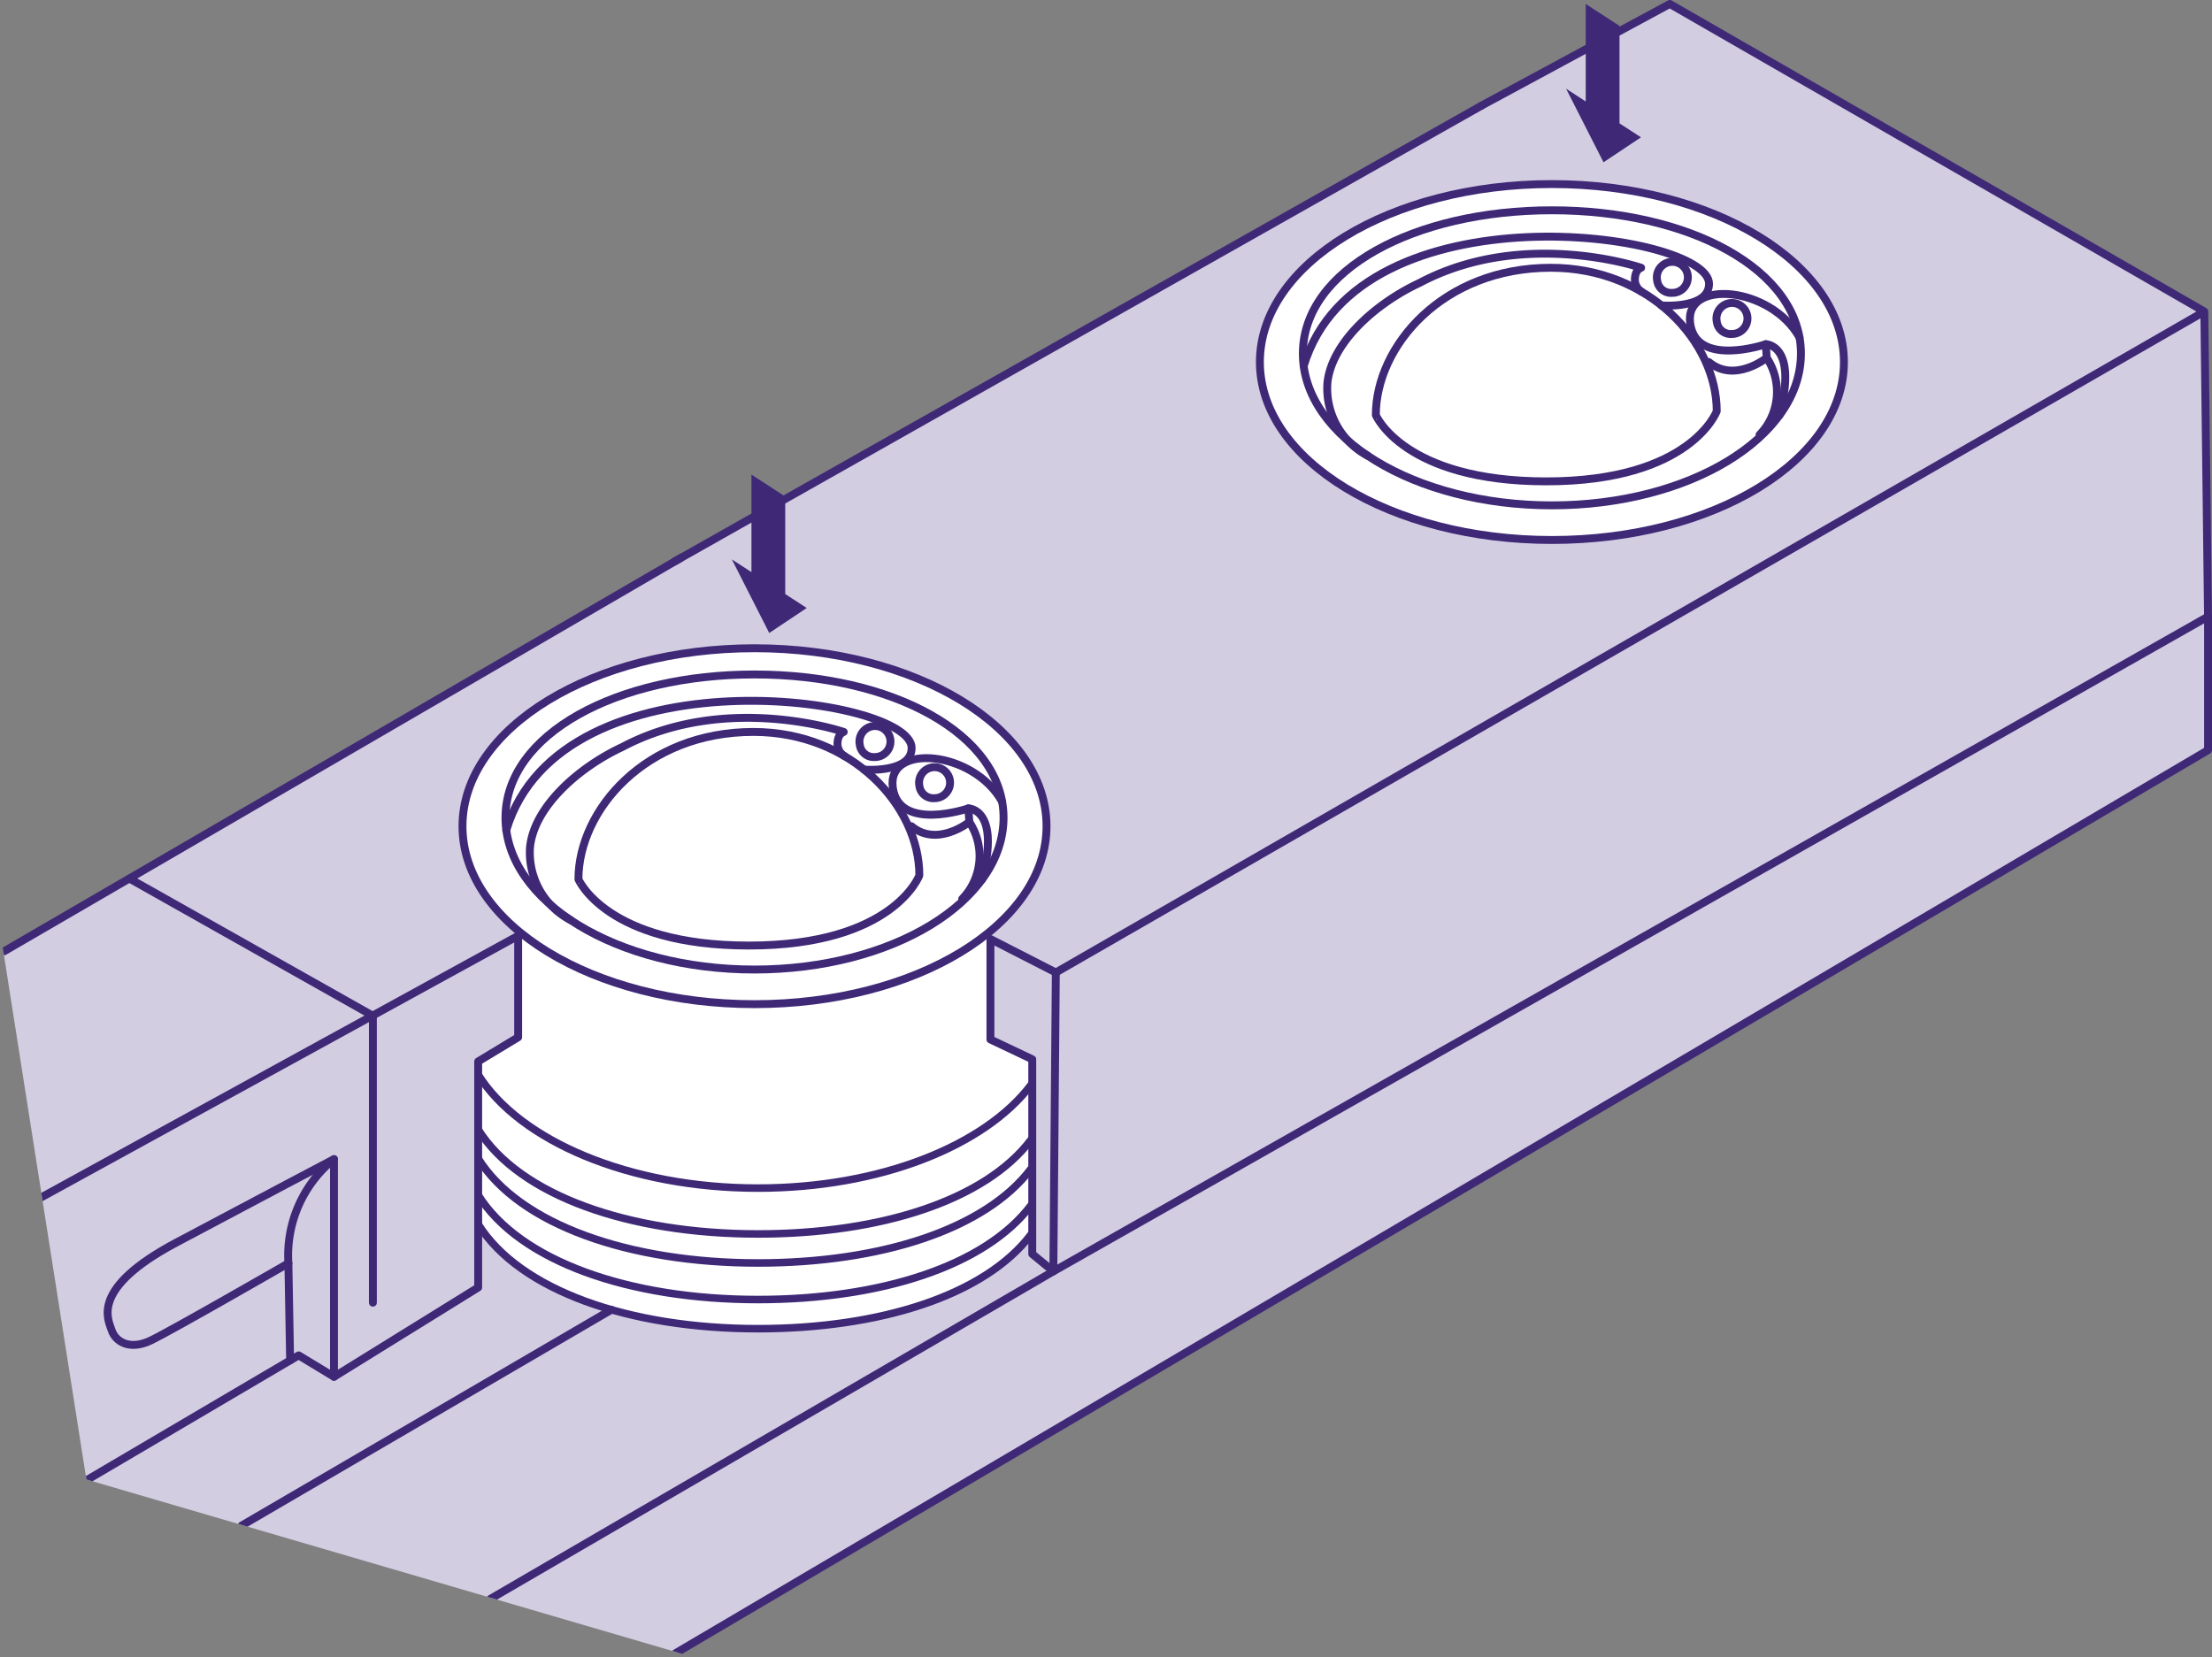 <svg xmlns="http://www.w3.org/2000/svg" xmlns:xlink="http://www.w3.org/1999/xlink" viewBox="0 0 139.926 104.85"><rect x="0" y="0" width="139.926" height="104.85" fill="#808080" stroke="none"/><defs><style>.cls-1,.cls-5,.cls-7{fill:none;}.cls-2{clip-path:url(#clip-path);}.cls-3{fill:#d3cde2;}.cls-4{fill:#fff;}.cls-5,.cls-7{stroke:#3f2977;stroke-linecap:round;stroke-linejoin:round;}.cls-5{stroke-width:0.5px;}.cls-6{fill:#3f2977;}.cls-7{stroke-width:0.477px;}</style><clipPath id="clip-path" transform="translate(-0.783 -14.355)"><polyline class="cls-1" points="44.977 119.291 6.247 107.956 0 68.212 100.959 0 152.796 34.726 148.428 73.533"/></clipPath></defs><g id="レイヤー_2" data-name="レイヤー 2"><g id="レイヤー_1-2" data-name="レイヤー 1"><g class="cls-2"><polygon class="cls-3" points="42.778 104.525 139.653 47.525 139.528 19.775 105.653 0.275 76.091 16.525 25.466 45.462 0.153 60.212 5.278 93.775 42.778 104.525"/><path class="cls-4" d="M80.561,37.225c0,6.195,8.255,11.219,18.437,11.219,10.183,0,18.438-5.024,18.438-11.219s-8.255-11.219-18.438-11.219c-10.182,0-18.437,5.024-18.437,11.219" transform="translate(-0.783 -14.355)"/><polygon class="cls-4" points="30.362 67.151 30.362 77.818 33.029 80.484 38.195 82.734 41.529 83.651 45.112 83.984 49.195 84.026 51.945 83.859 56.279 83.109 59.279 82.318 62.237 80.651 64.695 78.776 65.279 78.026 65.237 67.026 62.57 65.859 62.654 58.943 64.612 57.026 65.695 54.984 66.154 52.859 65.904 50.651 65.07 48.276 62.862 45.859 59.654 43.526 56.529 42.276 52.945 41.317 49.945 41.067 46.154 40.984 43.112 41.442 39.32 42.317 36.487 43.401 33.654 44.817 31.279 46.859 29.904 49.026 29.195 51.359 29.279 53.484 30.029 55.609 31.445 57.692 32.82 59.067 32.862 65.609 30.362 67.151"/><polyline class="cls-5" points="5.298 93.752 18.891 85.75 21.127 87.104 30.248 81.455 30.248 67.154 32.777 65.625 32.777 59.203 2.57 75.775"/><path class="cls-5" d="M21.91,101.459V87.689s-4.59,2.413-10.004,5.295c-5.414,2.885-4.295,4.827-4.06,5.532.236.707,1.119,1.295,2.472.648,1.353-.648,8.708-4.885,8.708-4.885l.109,6.145" transform="translate(-0.783 -14.355)"/><path class="cls-5" d="M19.026,94.279a7.848,7.848,0,0,1,2.884-6.59" transform="translate(-0.783 -14.355)"/><polyline class="cls-5" points="66.789 61.527 66.633 80.433 31.028 101.151"/><line class="cls-5" x1="0.25" y1="60.191" x2="43.051" y2="35.308"/><line class="cls-5" x1="42.72" y1="35.496" x2="93.724" y2="6.68"/><polyline class="cls-5" points="139.441 19.709 139.675 39.01 66.632 80.434 65.298 79.336 65.298 67.018 62.653 65.764 62.653 59.41 66.789 61.527 139.441 19.709 105.627 0.25 93.723 6.68"/><polyline class="cls-5" points="42.72 104.6 139.676 47.457 139.676 39.01"/><line class="cls-5" x1="38.678" y1="82.861" x2="15.288" y2="96.517"/><path class="cls-5" d="M117.426,37.26c0,6.217-8.271,11.258-18.473,11.258s-18.472-5.041-18.472-11.258c0-6.219,8.27-11.26,18.472-11.26S117.426,31.041,117.426,37.26Z" transform="translate(-0.783 -14.355)"/><path class="cls-5" d="M114.706,36.725c0,5.303-7.053,9.602-15.753,9.602s-15.754-4.299-15.754-9.602,7.054-9.066,15.754-9.066S114.706,31.422,114.706,36.725Z" transform="translate(-0.783 -14.355)"/><path class="cls-5" d="M98.597,44.809c9.154,0,10.783-4.441,10.783-4.441,0-4.358-4.225-9.073-10.499-9.073-6.844,0-11.066,4.963-11.066,9.321C87.814,40.616,89.575,44.809,98.597,44.809Z" transform="translate(-0.783 -14.355)"/><path class="cls-5" d="M87.314,43.195a4.823,4.823,0,0,1-2.563-4.596c.249-2.566,3.063-5.058,5.841-6.351,6.59-3.492,14.005-.953,14.005-.953s-.358.091-.392.677a.906.906,0,0,0,.419.838" transform="translate(-0.783 -14.355)"/><path class="cls-5" d="M105.887,33.68s3.006.238,3.006-1.373c.003-3.295-22.184-6.307-25.641,5.203" transform="translate(-0.783 -14.355)"/><path class="cls-5" d="M109.38,34.689a.981.981,0,1,1,.963.795A.891.891,0,0,1,109.38,34.689Z" transform="translate(-0.783 -14.355)"/><path class="cls-5" d="M105.609,32.088a.981.981,0,1,1,.963.795A.892.892,0,0,1,105.609,32.088Z" transform="translate(-0.783 -14.355)"/><path class="cls-5" d="M114.616,35.707c-1.81-3.25-7.312-3.725-6.915-.885.394,2.813,4.781,1.309,4.781,1.309l.059.861s-2.029,1.631-3.662.268" transform="translate(-0.783 -14.355)"/><path class="cls-5" d="M112.482,36.131s2.057-.002.863,4.502" transform="translate(-0.783 -14.355)"/><path class="cls-5" d="M112.541,36.992a3.9,3.9,0,0,1-.451,4.867" transform="translate(-0.783 -14.355)"/><path class="cls-5" d="M66.984,66.627c0,6.217-8.271,11.258-18.473,11.258-10.201,0-18.472-5.041-18.472-11.258,0-6.219,8.271-11.26,18.472-11.26C58.713,55.367,66.984,60.408,66.984,66.627Z" transform="translate(-0.783 -14.355)"/><path class="cls-5" d="M64.265,66.092c0,5.303-7.054,9.602-15.754,9.602s-15.753-4.299-15.753-9.602,7.053-9.066,15.753-9.066S64.265,60.789,64.265,66.092Z" transform="translate(-0.783 -14.355)"/><path class="cls-5" d="M48.156,74.176c9.154,0,10.783-4.441,10.783-4.441,0-4.358-4.226-9.073-10.5-9.073-6.844,0-11.066,4.963-11.066,9.321C37.373,69.983,39.135,74.176,48.156,74.176Z" transform="translate(-0.783 -14.355)"/><path class="cls-5" d="M36.873,72.562a4.823,4.823,0,0,1-2.563-4.596c.25-2.566,3.063-5.058,5.841-6.351,6.591-3.492,14.005-.953,14.005-.953s-.357.091-.392.677a.906.906,0,0,0,.42.838" transform="translate(-0.783 -14.355)"/><path class="cls-5" d="M55.446,63.047s3.005.238,3.005-1.373c.003-3.295-22.184-6.307-25.641,5.203" transform="translate(-0.783 -14.355)"/><path class="cls-5" d="M58.939,64.057a.98.98,0,1,1,.963.795A.891.891,0,0,1,58.939,64.057Z" transform="translate(-0.783 -14.355)"/><path class="cls-5" d="M55.168,61.455a.981.981,0,1,1,.963.795A.892.892,0,0,1,55.168,61.455Z" transform="translate(-0.783 -14.355)"/><path class="cls-5" d="M64.175,65.074c-1.81-3.25-7.312-3.725-6.915-.885.394,2.815,4.781,1.309,4.781,1.309l.059.861s-2.029,1.631-3.662.268" transform="translate(-0.783 -14.355)"/><path class="cls-5" d="M62.041,65.498s2.057-.002.863,4.502" transform="translate(-0.783 -14.355)"/><path class="cls-5" d="M62.099,66.359a3.901,3.901,0,0,1-.45,4.867" transform="translate(-0.783 -14.355)"/><polyline class="cls-5" points="8.295 55.644 23.588 64.265 23.588 82.415"/><polygon class="cls-6" points="100.309 6.418 99.067 5.611 101.434 10.268 103.805 8.688 102.446 7.805 102.446 1.637 100.309 0.25 100.309 6.418"/><polygon class="cls-6" points="47.535 36.195 46.294 35.39 48.66 40.047 51.031 38.465 49.672 37.582 49.672 31.414 47.535 30.027 47.535 36.195"/><path class="cls-7" d="M31.031,91.807c2.619,4.182,9.545,6.609,17.702,6.609,7.726,0,14.358-2.117,17.264-5.953" transform="translate(-0.783 -14.355)"/><path class="cls-7" d="M31.031,89.961c2.619,4.184,9.545,6.611,17.702,6.611,7.726,0,14.358-2.117,17.264-5.955" transform="translate(-0.783 -14.355)"/><path class="cls-7" d="M31.031,87.65c2.619,4.182,9.545,6.609,17.702,6.609,7.726,0,14.358-2.117,17.264-5.953" transform="translate(-0.783 -14.355)"/><path class="cls-7" d="M31.031,85.814c2.619,4.182,9.545,6.609,17.702,6.609,7.726,0,14.358-2.117,17.264-5.953" transform="translate(-0.783 -14.355)"/><path class="cls-7" d="M31.031,82.344c2.619,4.184,9.545,7.178,17.702,7.178,7.726,0,14.358-2.684,17.264-6.522" transform="translate(-0.783 -14.355)"/></g></g></g></svg>